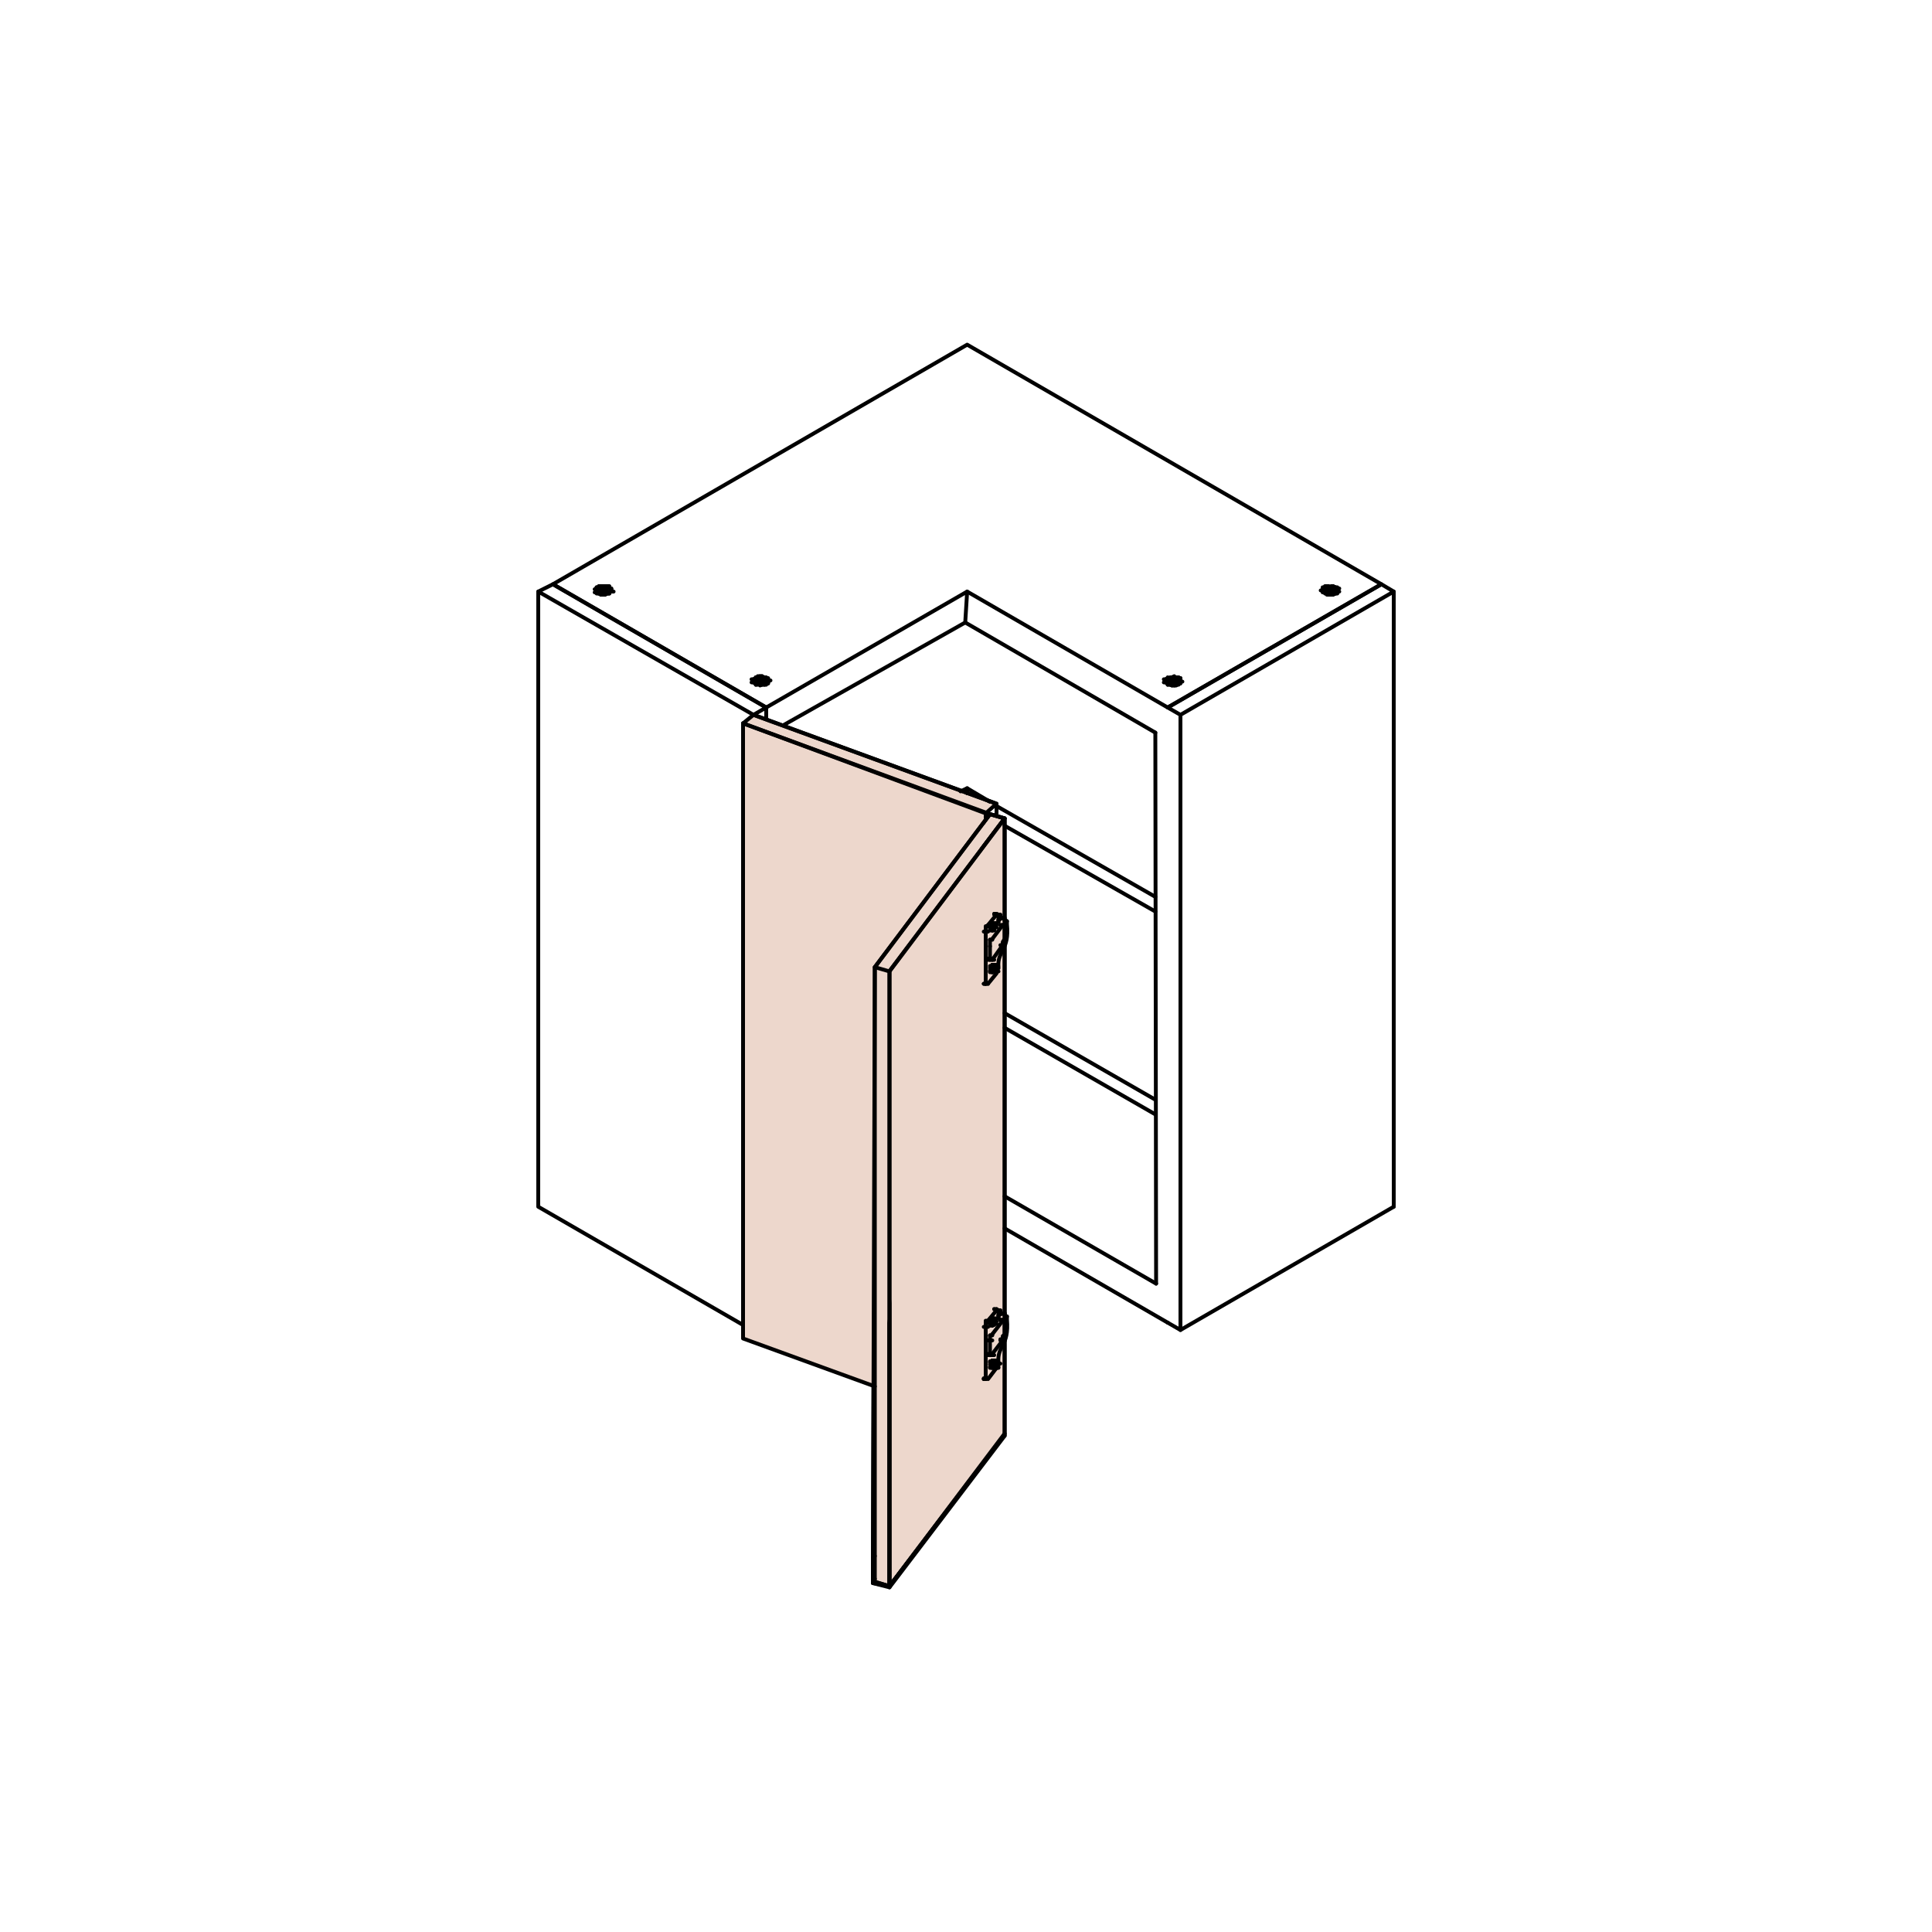 <?xml version="1.0" encoding="utf-8"?>
<!-- Generator: Adobe Illustrator 21.0.1, SVG Export Plug-In . SVG Version: 6.00 Build 0)  -->
<svg version="1.1" id="Layer_1" xmlns="http://www.w3.org/2000/svg" xmlns:xlink="http://www.w3.org/1999/xlink" x="0px" y="0px"
	 viewBox="0 0 500 500" style="enable-background:new 0 0 500 500;" xml:space="preserve">
<style type="text/css">
	.st0{fill:#EDD7CC;}
	.st1{fill:none;stroke:#000000;stroke-linecap:round;stroke-linejoin:round;stroke-miterlimit:10;}
</style>
<g>
	<polygon class="st0" points="256.2,210.7 226.4,250.3 230.2,251.4 260,211.8 	"/>
	<polygon class="st1" points="256.2,210.7 226.4,250.3 230.2,251.4 260,211.8 	"/>
	<path class="st0" d="M230.2,409.7V251.3V409.7z M225.9,409.7l4.3,0.8v-0.8V251.3l-3.8-1.1L225.9,409.7z"/>
	<polyline class="st1" points="226.4,250.3 225.9,409.7 230.2,410.5 230.2,251.3 230.2,409.7 	"/>
	<polyline class="st0" points="260,211.8 260,371.3 230.2,410.5 230.2,251.4 	"/>
	<polyline class="st1" points="260,211.8 260,371.3 230.2,410.5 230.2,251.4 	"/>
	<polyline class="st0" points="255.1,211.6 255.1,210.5 257.9,208 195,185 192.3,187.2 192.3,346.4 226.4,358.8 	"/>
	<polyline class="st1" points="255.1,211.6 255.1,210.5 257.9,208 195,185 192.3,187.2 192.3,346.4 226.4,358.8 	"/>
	<line class="st1" x1="302.2" y1="342.3" x2="260" y2="317.9"/>
	<line class="st1" x1="260" y1="309.6" x2="299.2" y2="332.2"/>
	<line class="st1" x1="256.2" y1="207.5" x2="250.3" y2="204"/>
	<line class="st1" x1="299" y1="232.1" x2="257.9" y2="208.6"/>
	<line class="st1" x1="299" y1="235.9" x2="260" y2="213.7"/>
	<polyline class="st1" points="248.6,204.8 250.3,204 250.3,205.3 	"/>
	<line class="st1" x1="299" y1="284.6" x2="260" y2="262.2"/>
	<line class="st1" x1="299" y1="288.4" x2="260" y2="266"/>
	<polyline class="st1" points="198.3,183.1 143.1,151.2 250.3,89.2 357.5,151.2 302.2,183.1 250.3,153.1 	"/>
	<polyline class="st1" points="299,189.6 299,189.6 249.8,161.1 	"/>
	<polyline class="st1" points="198.3,186.1 198.3,183.1 250.3,153.1 249.8,161.1 202.7,187.7 	"/>
	<line class="st1" x1="198.3" y1="186.1" x2="198.3" y2="183.1"/>
	<polyline class="st1" points="139.3,153.1 139.3,312.3 192.3,342.9 	"/>
	<polygon class="st1" points="195,185 139.3,153.1 143.1,151.2 198.3,183.1 	"/>
	<line class="st1" x1="305.5" y1="344.2" x2="305.5" y2="185"/>
	<line class="st1" x1="360.7" y1="312.3" x2="360.7" y2="153.1"/>
	<line class="st1" x1="299.2" y1="332.2" x2="299" y2="189.6"/>
	<polyline class="st1" points="360.7,312.3 305.5,344.2 302.2,342.3 	"/>
	<polygon class="st1" points="302.2,183.1 357.5,151.2 360.7,153.1 305.5,185 	"/>
	<line class="st1" x1="255.1" y1="210.5" x2="192.3" y2="187.2"/>
	<polyline class="st1" points="195,185 257.9,208 257.9,211 	"/>
	<line class="st1" x1="260" y1="238.4" x2="260" y2="211.8"/>
	<line class="st1" x1="260" y1="340.7" x2="260" y2="243.2"/>
	<line class="st1" x1="260" y1="371" x2="260" y2="345.6"/>
	<polyline class="st1" points="256.2,210.7 260,211.8 230.2,251.4 	"/>
	<polyline class="st1" points="226.4,250.3 256.2,210.7 260,211.8 230.2,251.3 230.2,410.5 225.9,409.2 230.2,410.5 	"/>
	<line class="st1" x1="230.2" y1="410.5" x2="260" y2="371"/>
	<polygon class="st1" points="226.4,409.4 226.4,250.3 230.2,251.4 230.2,410.5 	"/>
	<line class="st1" x1="225.9" y1="403" x2="226.4" y2="402.7"/>
	<polyline class="st1" points="226.4,408.6 225.9,409.2 225.9,409.7 	"/>
	<polyline class="st1" points="192.3,187.2 256.2,210.7 226.4,250.3 225.9,409.7 230.2,410.8 260,371.6 	"/>
	<polyline class="st1" points="230.2,410.8 230.2,410.5 260,371.3 260,371.6 	"/>
	<path class="st1" d="M226.4,360.7"/>
	<path class="st1" d="M192.3,347.2"/>
	<polyline class="st1" points="260,339.9 259.5,339.9 258.4,340.4 	"/>
	<polyline class="st1" points="260,339.9 260,340.4 260.6,340.7 	"/>
	<line class="st1" x1="258.4" y1="341" x2="258.4" y2="340.4"/>
	<path class="st1" d="M260.6,340.7v0.8c0.6,7-2.6,6.7-2.2,11.1v0.3"/>
	<line class="st1" x1="257.9" y1="352.9" x2="258.9" y2="352.9"/>
	<polyline class="st1" points="258.4,352.9 257.9,353.1 257.9,353.7 	"/>
	<line class="st1" x1="257.3" y1="353.7" x2="258.4" y2="353.7"/>
	<line class="st1" x1="257.9" y1="353.7" x2="257.9" y2="354"/>
	<line class="st1" x1="257.3" y1="354" x2="258.4" y2="354"/>
	<line class="st1" x1="257.9" y1="354" x2="255.7" y2="356.9"/>
	<line class="st1" x1="258.9" y1="346.6" x2="260" y2="346.6"/>
	<line class="st1" x1="259.5" y1="346.6" x2="259.5" y2="346.9"/>
	<path class="st1" d="M258.9,346.9h1.1H258.9z"/>
	<polyline class="st1" points="259.5,341.5 259.5,341.8 260,342 260,345.3 259.5,345.8 259.5,346.7 	"/>
	<path class="st1" d="M258.9,341.5L258.9,341.5z"/>
	<line class="st1" x1="258.9" y1="341.8" x2="260" y2="341.8"/>
	<line class="st1" x1="259.5" y1="341.8" x2="256.8" y2="345.3"/>
	<line class="st1" x1="255.1" y1="356.4" x2="255.1" y2="343.4"/>
	<line class="st1" x1="254.6" y1="356.7" x2="255.7" y2="356.7"/>
	<line class="st1" x1="255.1" y1="356.7" x2="255.1" y2="356.4"/>
	<path class="st1" d="M255.1,356.9L255.1,356.9z"/>
	<path class="st1" d="M255.1,356.9h-0.5H255.1z"/>
	<line class="st1" x1="255.1" y1="356.9" x2="255.1" y2="356.7"/>
	<path class="st1" d="M256.8,352.1L256.8,352.1z"/>
	<path class="st1" d="M256.8,352.1h1.1H256.8z"/>
	<line class="st1" x1="257.3" y1="352.1" x2="257.3" y2="352.3"/>
	<line class="st1" x1="256.8" y1="352.3" x2="257.9" y2="352.3"/>
	<line class="st1" x1="256.2" y1="352.3" x2="257.3" y2="352.3"/>
	<line class="st1" x1="256.8" y1="352.3" x2="256.8" y2="352.1"/>
	<line class="st1" x1="257.3" y1="352.3" x2="257.3" y2="352.6"/>
	<line class="st1" x1="256.8" y1="352.6" x2="257.9" y2="352.6"/>
	<line class="st1" x1="256.2" y1="352.6" x2="257.3" y2="352.6"/>
	<line class="st1" x1="256.8" y1="352.6" x2="256.8" y2="352.3"/>
	<line class="st1" x1="257.3" y1="352.6" x2="257.3" y2="352.9"/>
	<line class="st1" x1="256.8" y1="352.9" x2="256.8" y2="352.6"/>
	<line class="st1" x1="257.3" y1="352.9" x2="257.3" y2="353.1"/>
	<line class="st1" x1="256.8" y1="353.1" x2="257.9" y2="353.1"/>
	<line class="st1" x1="256.2" y1="353.1" x2="257.3" y2="353.1"/>
	<line class="st1" x1="256.8" y1="353.1" x2="256.8" y2="352.9"/>
	<line class="st1" x1="257.3" y1="353.1" x2="257.3" y2="353.4"/>
	<line class="st1" x1="256.8" y1="353.4" x2="256.8" y2="353.1"/>
	<polyline class="st1" points="257.3,353.4 257.3,353.7 256.8,353.7 	"/>
	<line class="st1" x1="256.2" y1="353.7" x2="257.3" y2="353.7"/>
	<line class="st1" x1="256.8" y1="353.4" x2="256.8" y2="354"/>
	<polygon class="st1" points="256.2,354 257.3,354 256.2,354 257.3,354 256.2,354 257.3,354 	"/>
	<line class="st1" x1="256.8" y1="354" x2="256.8" y2="353.7"/>
	<path class="st1" d="M256.8,341.2L256.8,341.2z"/>
	<polyline class="st1" points="256.2,341.2 257.3,341.2 256.8,341.2 257.9,341.2 256.8,341.2 	"/>
	<line class="st1" x1="257.3" y1="341.2" x2="257.3" y2="341.5"/>
	<polyline class="st1" points="257.9,341.5 256.8,341.5 256.8,341.2 	"/>
	<polyline class="st1" points="257.3,341.5 257.3,341.8 256.2,341.8 	"/>
	<line class="st1" x1="256.8" y1="341.8" x2="256.8" y2="341.5"/>
	<line class="st1" x1="257.3" y1="341.8" x2="257.3" y2="342"/>
	<polyline class="st1" points="257.9,342 256.8,342 256.8,341.8 	"/>
	<polyline class="st1" points="257.3,342 257.3,342.3 256.2,342.3 	"/>
	<line class="st1" x1="256.8" y1="342.3" x2="256.8" y2="342"/>
	<line class="st1" x1="257.3" y1="342.3" x2="257.3" y2="342.6"/>
	<line class="st1" x1="256.8" y1="342.6" x2="257.9" y2="342.6"/>
	<line class="st1" x1="256.2" y1="342.6" x2="257.3" y2="342.6"/>
	<line class="st1" x1="256.8" y1="342.6" x2="256.8" y2="342.3"/>
	<line class="st1" x1="257.3" y1="342.6" x2="256.8" y2="342.9"/>
	<path class="st1" d="M256.2,342.9h1.1H256.2z"/>
	<line class="st1" x1="256.8" y1="342.6" x2="256.8" y2="343.1"/>
	<path class="st1" d="M256.2,343.1L256.2,343.1z"/>
	<line class="st1" x1="256.8" y1="343.1" x2="256.8" y2="342.8"/>
	<polyline class="st1" points="259.5,346.9 256.8,350.4 255.7,350.4 	"/>
	<line class="st1" x1="256.2" y1="350.4" x2="256.2" y2="350.2"/>
	<line class="st1" x1="256.8" y1="350.4" x2="256.8" y2="350.7"/>
	<polyline class="st1" points="257.3,350.7 256.2,350.7 256.8,350.7 255.7,350.7 256.8,350.7 255.7,350.7 	"/>
	<line class="st1" x1="256.2" y1="350.7" x2="256.2" y2="350.4"/>
	<line class="st1" x1="256.2" y1="346.9" x2="256.2" y2="350.2"/>
	<line class="st1" x1="258.4" y1="339.3" x2="258.4" y2="341"/>
	<polyline class="st1" points="256.2,345.6 256.8,345.6 256.8,345.3 	"/>
	<line class="st1" x1="256.2" y1="345.6" x2="256.2" y2="346.6"/>
	<line class="st1" x1="255.7" y1="346.9" x2="256.8" y2="346.9"/>
	<line class="st1" x1="256.2" y1="346.9" x2="256.2" y2="346.6"/>
	<path class="st1" d="M257.3,338.8L257.3,338.8z"/>
	<polyline class="st1" points="257.9,339.1 257.9,338.8 258.4,339.1 	"/>
	<line class="st1" x1="257.9" y1="339.1" x2="258.9" y2="339.1"/>
	<line class="st1" x1="258.4" y1="339.1" x2="258.4" y2="339.3"/>
	<line class="st1" x1="257.9" y1="339.3" x2="258.9" y2="339.3"/>
	<line class="st1" x1="255.7" y1="341.8" x2="257.9" y2="339.1"/>
	<line class="st1" x1="255.1" y1="341.8" x2="256.2" y2="341.8"/>
	<line class="st1" x1="255.7" y1="342" x2="255.7" y2="341.8"/>
	<polyline class="st1" points="255.1,342.3 255.7,342.3 255.7,342 	"/>
	<line class="st1" x1="255.1" y1="342.3" x2="255.1" y2="343.1"/>
	<line class="st1" x1="254.6" y1="343.4" x2="255.7" y2="343.4"/>
	<line class="st1" x1="255.1" y1="343.4" x2="255.1" y2="343.1"/>
	<polyline class="st1" points="258.9,237.8 259.5,237.5 260,237.8 	"/>
	<line class="st1" x1="258.4" y1="238.1" x2="258.9" y2="237.8"/>
	<polyline class="st1" points="260,237.8 260,238.1 260.6,238.4 	"/>
	<line class="st1" x1="258.4" y1="238.6" x2="258.4" y2="238.1"/>
	<path class="st1" d="M260.6,238.4v0.8c0.7,6.8-2.6,6.9-2.2,11.1v0.3l-0.5,0.3v0.5"/>
	<line class="st1" x1="257.3" y1="251.4" x2="258.4" y2="251.4"/>
	<polyline class="st1" points="257.9,251.4 257.9,251.9 255.7,254.6 	"/>
	<line class="st1" x1="259.5" y1="244.3" x2="259.5" y2="244.6"/>
	<path class="st1" d="M258.9,244.6L258.9,244.6z"/>
	<line class="st1" x1="258.9" y1="239.4" x2="260" y2="239.4"/>
	<polyline class="st1" points="259.5,239.4 260,239.7 260,243 259.5,243.8 259.5,244.3 	"/>
	<path class="st1" d="M258.9,239.4L258.9,239.4z"/>
	<line class="st1" x1="259.5" y1="239.4" x2="256.8" y2="243"/>
	<line class="st1" x1="255.1" y1="241.1" x2="255.1" y2="254.3"/>
	<path class="st1" d="M255.1,254.6L255.1,254.6z"/>
	<polyline class="st1" points="255.1,254.6 255.7,254.6 254.6,254.6 255.7,254.6 254.6,254.6 	"/>
	<line class="st1" x1="255.1" y1="254.6" x2="255.1" y2="254.3"/>
	<path class="st1" d="M256.8,249.7L256.8,249.7z"/>
	<path class="st1" d="M256.8,249.7h1.1H256.8z"/>
	<line class="st1" x1="257.3" y1="249.7" x2="257.3" y2="250"/>
	<line class="st1" x1="256.8" y1="250" x2="257.9" y2="250"/>
	<line class="st1" x1="256.2" y1="250" x2="257.3" y2="250"/>
	<line class="st1" x1="256.8" y1="250" x2="256.8" y2="249.7"/>
	<line class="st1" x1="257.3" y1="250" x2="257.3" y2="250.3"/>
	<polyline class="st1" points="257.9,250.3 256.8,250.3 256.8,250 	"/>
	<polyline class="st1" points="257.3,250.3 257.3,250.5 256.2,250.5 	"/>
	<line class="st1" x1="256.8" y1="250.5" x2="256.8" y2="250.3"/>
	<line class="st1" x1="257.3" y1="250.5" x2="257.3" y2="250.8"/>
	<line class="st1" x1="256.8" y1="250.8" x2="256.8" y2="250.5"/>
	<line class="st1" x1="257.3" y1="250.8" x2="257.3" y2="251.1"/>
	<line class="st1" x1="256.8" y1="251.1" x2="257.9" y2="251.1"/>
	<line class="st1" x1="256.2" y1="251.1" x2="257.3" y2="251.1"/>
	<line class="st1" x1="256.8" y1="251.1" x2="256.8" y2="250.8"/>
	<polyline class="st1" points="257.3,251.1 257.3,251.4 256.8,251.4 	"/>
	<line class="st1" x1="256.2" y1="251.4" x2="257.3" y2="251.4"/>
	<line class="st1" x1="256.8" y1="251.1" x2="256.8" y2="251.6"/>
	<polygon class="st1" points="256.2,251.6 257.3,251.6 256.2,251.6 257.3,251.6 256.2,251.6 257.3,251.6 	"/>
	<line class="st1" x1="256.8" y1="251.6" x2="256.8" y2="251.3"/>
	<path class="st1" d="M256.8,238.9L256.8,238.9z"/>
	<path class="st1" d="M256.8,238.9h1.1H256.8z"/>
	<line class="st1" x1="257.3" y1="238.9" x2="257.3" y2="239.2"/>
	<line class="st1" x1="256.8" y1="239.2" x2="257.9" y2="239.2"/>
	<line class="st1" x1="256.2" y1="239.2" x2="257.3" y2="239.2"/>
	<line class="st1" x1="256.8" y1="239.2" x2="256.8" y2="238.9"/>
	<line class="st1" x1="257.3" y1="239.2" x2="257.3" y2="239.4"/>
	<line class="st1" x1="256.8" y1="239.4" x2="257.9" y2="239.4"/>
	<line class="st1" x1="256.2" y1="239.4" x2="257.3" y2="239.4"/>
	<line class="st1" x1="256.8" y1="239.4" x2="256.8" y2="239.2"/>
	<line class="st1" x1="257.3" y1="239.4" x2="257.3" y2="239.7"/>
	<line class="st1" x1="256.8" y1="239.7" x2="256.8" y2="239.4"/>
	<line class="st1" x1="257.3" y1="239.7" x2="257.3" y2="240"/>
	<line class="st1" x1="256.8" y1="240" x2="257.9" y2="240"/>
	<line class="st1" x1="256.2" y1="240" x2="257.3" y2="240"/>
	<line class="st1" x1="256.8" y1="240" x2="256.8" y2="239.7"/>
	<line class="st1" x1="257.3" y1="240" x2="257.3" y2="240.3"/>
	<line class="st1" x1="256.8" y1="240.3" x2="256.8" y2="240"/>
	<polyline class="st1" points="257.3,240.3 257.3,240.5 256.8,240.5 	"/>
	<line class="st1" x1="256.2" y1="240.5" x2="257.3" y2="240.5"/>
	<line class="st1" x1="256.8" y1="240.3" x2="256.8" y2="240.8"/>
	<polygon class="st1" points="256.2,240.8 257.3,240.8 256.2,240.8 257.3,240.8 256.2,240.8 257.3,240.8 	"/>
	<line class="st1" x1="256.8" y1="240.8" x2="256.8" y2="240.5"/>
	<line class="st1" x1="256.8" y1="248.4" x2="259.5" y2="244.6"/>
	<line class="st1" x1="255.7" y1="248.1" x2="256.8" y2="248.1"/>
	<line class="st1" x1="256.2" y1="248.1" x2="256.2" y2="247.8"/>
	<polyline class="st1" points="256.2,248.4 257.3,248.4 256.2,248.4 256.8,248.4 255.7,248.4 256.8,248.4 255.7,248.4 	"/>
	<line class="st1" x1="256.2" y1="248.4" x2="256.2" y2="248.1"/>
	<line class="st1" x1="256.2" y1="244.9" x2="256.2" y2="247.8"/>
	<line class="st1" x1="258.4" y1="237" x2="258.4" y2="238.6"/>
	<polyline class="st1" points="256.2,243.2 256.8,243.2 256.8,243 	"/>
	<line class="st1" x1="256.2" y1="243.2" x2="256.2" y2="244.9"/>
	<path class="st1" d="M257.3,236.5L257.3,236.5z"/>
	<line class="st1" x1="257.3" y1="236.7" x2="258.4" y2="236.7"/>
	<polyline class="st1" points="257.9,236.7 257.9,236.5 258.4,236.7 	"/>
	<line class="st1" x1="257.9" y1="236.7" x2="258.9" y2="236.7"/>
	<line class="st1" x1="258.4" y1="236.7" x2="258.4" y2="237"/>
	<line class="st1" x1="257.9" y1="237" x2="258.9" y2="237"/>
	<line class="st1" x1="255.7" y1="239.4" x2="257.9" y2="236.7"/>
	<line class="st1" x1="255.1" y1="239.7" x2="256.2" y2="239.7"/>
	<polyline class="st1" points="255.7,239.4 255.7,239.7 255.1,240 255.1,240.8 	"/>
	<line class="st1" x1="254.6" y1="241.1" x2="255.7" y2="241.1"/>
	<line class="st1" x1="255.1" y1="241.1" x2="255.1" y2="240.8"/>
	<line class="st1" x1="258.9" y1="339.9" x2="260" y2="339.9"/>
	<line class="st1" x1="255.1" y1="356.9" x2="254.6" y2="356.9"/>
	<line class="st1" x1="257.9" y1="338.8" x2="257.3" y2="338.8"/>
	<line class="st1" x1="258.9" y1="237.5" x2="260" y2="237.5"/>
	<line class="st1" x1="255.1" y1="254.6" x2="254.6" y2="254.6"/>
	<line class="st1" x1="257.9" y1="236.5" x2="257.3" y2="236.5"/>
	<polyline class="st1" points="196.1,175 197.2,175 196.7,175 	"/>
	<polyline class="st1" points="196.1,175.3 195.6,175.3 196.7,175.3 	"/>
	<line class="st1" x1="196.1" y1="175.3" x2="196.7" y2="175"/>
	<line class="st1" x1="197.2" y1="175" x2="197.8" y2="175.3"/>
	<line class="st1" x1="197.2" y1="175.3" x2="198.3" y2="175.3"/>
	<line class="st1" x1="195.6" y1="175.5" x2="195.6" y2="175.3"/>
	<line class="st1" x1="197.8" y1="175.3" x2="198.3" y2="175.5"/>
	<line class="st1" x1="197.8" y1="175.5" x2="198.8" y2="175.5"/>
	<line class="st1" x1="194.5" y1="175.8" x2="195.6" y2="175.8"/>
	<line class="st1" x1="195" y1="175.8" x2="195.6" y2="175.5"/>
	<line class="st1" x1="198.3" y1="175.5" x2="198.8" y2="175.8"/>
	<line class="st1" x1="195" y1="176.1" x2="195" y2="175.8"/>
	<line class="st1" x1="198.8" y1="175.8" x2="198.8" y2="176.1"/>
	<line class="st1" x1="198.3" y1="176.1" x2="199.4" y2="176.1"/>
	<line class="st1" x1="198.8" y1="176.1" x2="198.8" y2="176.4"/>
	<line class="st1" x1="195" y1="176.4" x2="195" y2="176.1"/>
	<line class="st1" x1="198.8" y1="176.4" x2="198.8" y2="176.6"/>
	<line class="st1" x1="194.5" y1="176.6" x2="195.6" y2="176.6"/>
	<line class="st1" x1="195" y1="176.6" x2="195" y2="176.4"/>
	<line class="st1" x1="198.8" y1="176.6" x2="198.3" y2="176.9"/>
	<line class="st1" x1="197.8" y1="176.9" x2="198.8" y2="176.9"/>
	<line class="st1" x1="195.6" y1="176.9" x2="195" y2="176.6"/>
	<line class="st1" x1="198.3" y1="176.9" x2="197.8" y2="177.2"/>
	<polyline class="st1" points="198.3,177.2 197.2,177.2 197.8,177.2 	"/>
	<path class="st1" d="M196.1,177.2h-0.5H196.1z"/>
	<line class="st1" x1="195.6" y1="177.2" x2="195.6" y2="176.9"/>
	<polyline class="st1" points="197.2,177.2 196.7,177.4 196.7,177.2 	"/>
	<line class="st1" x1="195.6" y1="175.8" x2="196.7" y2="175.8"/>
	<line class="st1" x1="196.7" y1="176.1" x2="196.1" y2="175.8"/>
	<line class="st1" x1="197.2" y1="176.6" x2="197.8" y2="176.6"/>
	<line class="st1" x1="196.1" y1="175.8" x2="196.7" y2="176.1"/>
	<line class="st1" x1="197.8" y1="176.6" x2="197.2" y2="176.1"/>
	<polyline class="st1" points="197.2,176.6 196.7,176.4 196.1,176.6 	"/>
	<path class="st1" d="M195.6,176.6h1.1H195.6z"/>
	<polyline class="st1" points="197.2,175.8 197.8,175.8 197.2,176.1 	"/>
	<polyline class="st1" points="196.1,176.6 196.7,176.1 197.2,175.8 	"/>
	<line class="st1" x1="155" y1="151.7" x2="156.1" y2="151.7"/>
	<polyline class="st1" points="155.5,151.7 156.6,151.7 156.1,151.7 	"/>
	<polyline class="st1" points="157.1,151.7 156.6,151.7 157.7,151.7 	"/>
	<polyline class="st1" points="154.4,152 155,152 155,151.7 	"/>
	<line class="st1" x1="157.1" y1="151.7" x2="157.7" y2="152"/>
	<line class="st1" x1="154.4" y1="152.3" x2="154.4" y2="152"/>
	<polyline class="st1" points="157.7,152 157.7,152.3 158.2,152.3 	"/>
	<line class="st1" x1="153.9" y1="152.5" x2="155" y2="152.5"/>
	<line class="st1" x1="154.4" y1="152.5" x2="154.4" y2="152.3"/>
	<line class="st1" x1="158.2" y1="152.3" x2="158.2" y2="152.5"/>
	<line class="st1" x1="154.4" y1="152.8" x2="154.4" y2="152.5"/>
	<line class="st1" x1="158.2" y1="152.5" x2="158.2" y2="153.1"/>
	<line class="st1" x1="157.7" y1="153.1" x2="158.8" y2="153.1"/>
	<line class="st1" x1="154.4" y1="153.1" x2="154.4" y2="152.8"/>
	<line class="st1" x1="158.2" y1="153.1" x2="157.7" y2="153.3"/>
	<line class="st1" x1="153.9" y1="153.3" x2="155" y2="153.3"/>
	<line class="st1" x1="154.4" y1="153.3" x2="154.4" y2="153.1"/>
	<polyline class="st1" points="157.7,153.3 157.7,153.6 157.1,153.6 	"/>
	<line class="st1" x1="156.6" y1="153.6" x2="157.7" y2="153.6"/>
	<line class="st1" x1="154.4" y1="153.6" x2="155.5" y2="153.6"/>
	<line class="st1" x1="155" y1="153.6" x2="154.4" y2="153.3"/>
	<polyline class="st1" points="157.1,153.6 156.6,153.9 156.1,153.9 	"/>
	<polyline class="st1" points="156.6,153.9 155.5,153.9 156.1,153.9 	"/>
	<line class="st1" x1="155.5" y1="153.9" x2="155" y2="153.6"/>
	<line class="st1" x1="155" y1="152.3" x2="156.1" y2="152.3"/>
	<line class="st1" x1="156.1" y1="152.5" x2="155.5" y2="152.3"/>
	<line class="st1" x1="156.6" y1="153.3" x2="157.1" y2="153.1"/>
	<line class="st1" x1="155.5" y1="152.3" x2="156.1" y2="152.8"/>
	<line class="st1" x1="157.1" y1="153.1" x2="156.6" y2="152.8"/>
	<polyline class="st1" points="156.6,153.3 156.1,152.8 155.5,153.3 	"/>
	<line class="st1" x1="155" y1="153.3" x2="156.1" y2="153.3"/>
	<line class="st1" x1="155.5" y1="153.1" x2="155.5" y2="153.3"/>
	<polyline class="st1" points="156.6,152.3 157.1,152.3 156.6,152.8 	"/>
	<line class="st1" x1="156.1" y1="152.8" x2="155.5" y2="153.1"/>
	<line class="st1" x1="156.6" y1="152.3" x2="156.1" y2="152.5"/>
	<path class="st1" d="M302.8,175.3h0.5H302.8z"/>
	<polyline class="st1" points="303.3,175.3 303.9,175 303.9,175.3 305,175.3 	"/>
	<line class="st1" x1="302.2" y1="175.5" x2="302.2" y2="175.3"/>
	<polyline class="st1" points="305,175.3 305,175.5 305.5,175.5 	"/>
	<line class="st1" x1="301.2" y1="175.8" x2="302.2" y2="175.8"/>
	<line class="st1" x1="301.7" y1="175.8" x2="302.2" y2="175.5"/>
	<line class="st1" x1="305.5" y1="175.5" x2="305.5" y2="175.8"/>
	<line class="st1" x1="301.7" y1="176.1" x2="301.7" y2="175.8"/>
	<line class="st1" x1="305.5" y1="175.8" x2="305.5" y2="176.1"/>
	<line class="st1" x1="305" y1="176.4" x2="306" y2="176.4"/>
	<line class="st1" x1="301.7" y1="176.4" x2="301.7" y2="176.1"/>
	<line class="st1" x1="305.5" y1="176.1" x2="305.5" y2="176.6"/>
	<line class="st1" x1="301.2" y1="176.6" x2="302.2" y2="176.6"/>
	<line class="st1" x1="301.7" y1="176.6" x2="301.7" y2="176.4"/>
	<polyline class="st1" points="305.5,176.6 305.5,176.9 305,176.9 	"/>
	<line class="st1" x1="302.2" y1="176.9" x2="301.7" y2="176.6"/>
	<polyline class="st1" points="305,176.9 305,177.2 304.4,177.2 	"/>
	<polyline class="st1" points="303.3,177.2 302.2,177.2 302.8,177.2 	"/>
	<line class="st1" x1="302.2" y1="177.2" x2="302.2" y2="176.9"/>
	<line class="st1" x1="304.4" y1="177.2" x2="303.9" y2="177.4"/>
	<polyline class="st1" points="304.4,177.4 303.3,177.4 303.9,177.4 	"/>
	<line class="st1" x1="303.3" y1="177.4" x2="302.8" y2="177.2"/>
	<line class="st1" x1="303.9" y1="175.8" x2="305" y2="175.8"/>
	<line class="st1" x1="303.9" y1="176.4" x2="304.4" y2="175.8"/>
	<line class="st1" x1="302.2" y1="176.6" x2="303.3" y2="176.6"/>
	<line class="st1" x1="304.4" y1="175.8" x2="303.9" y2="176.1"/>
	<polyline class="st1" points="303.9,176.4 302.8,176.6 303.3,176.4 302.8,175.8 	"/>
	<path class="st1" d="M302.2,175.8h1.1H302.2z"/>
	<line class="st1" x1="303.9" y1="176.6" x2="305" y2="176.6"/>
	<line class="st1" x1="303.9" y1="176.4" x2="304.4" y2="176.6"/>
	<line class="st1" x1="303.9" y1="176.1" x2="302.8" y2="175.8"/>
	<line class="st1" x1="304.4" y1="176.6" x2="303.9" y2="176.4"/>
	<polyline class="st1" points="342.9,151.7 343.9,151.7 343.4,151.7 	"/>
	<path class="st1" d="M344.5,151.7h0.5H344.5z"/>
	<line class="st1" x1="342.3" y1="152" x2="343.4" y2="152"/>
	<line class="st1" x1="342.9" y1="152" x2="343.4" y2="151.7"/>
	<line class="st1" x1="345" y1="151.7" x2="345.6" y2="152"/>
	<line class="st1" x1="345" y1="152" x2="346.1" y2="152"/>
	<line class="st1" x1="342.3" y1="152.3" x2="342.9" y2="152"/>
	<line class="st1" x1="345.6" y1="152" x2="346.1" y2="152.3"/>
	<line class="st1" x1="345.6" y1="152.3" x2="346.6" y2="152.3"/>
	<line class="st1" x1="342.3" y1="152.5" x2="342.3" y2="152.3"/>
	<line class="st1" x1="346.1" y1="152.3" x2="346.1" y2="152.5"/>
	<line class="st1" x1="341.8" y1="152.8" x2="342.9" y2="152.8"/>
	<line class="st1" x1="342.3" y1="152.8" x2="342.3" y2="152.5"/>
	<line class="st1" x1="346.1" y1="152.5" x2="346.1" y2="153.1"/>
	<line class="st1" x1="345.6" y1="153.1" x2="346.6" y2="153.1"/>
	<line class="st1" x1="342.3" y1="153.1" x2="342.3" y2="152.8"/>
	<line class="st1" x1="346.1" y1="153.1" x2="346.1" y2="153.3"/>
	<polyline class="st1" points="342.9,153.3 342.3,153.3 342.3,153.1 	"/>
	<line class="st1" x1="346.1" y1="153.3" x2="345.6" y2="153.6"/>
	<line class="st1" x1="345" y1="153.6" x2="346.1" y2="153.6"/>
	<polyline class="st1" points="343.4,153.6 342.9,153.6 342.9,153.3 	"/>
	<polyline class="st1" points="345.6,153.6 345,153.9 344.5,153.9 	"/>
	<polyline class="st1" points="345,153.9 343.9,153.9 344.5,153.9 	"/>
	<polyline class="st1" points="343.9,153.9 343.4,153.9 343.4,153.6 	"/>
	<polyline class="st1" points="345,152.3 345,152.5 344.5,152.8 	"/>
	<line class="st1" x1="343.4" y1="153.1" x2="343.9" y2="153.3"/>
	<line class="st1" x1="345" y1="152.3" x2="344.5" y2="152.5"/>
	<line class="st1" x1="343.9" y1="153.3" x2="344.5" y2="152.8"/>
	<polyline class="st1" points="343.4,153.1 343.9,152.8 343.4,152.5 343.4,152.3 343.9,152.3 	"/>
	<polyline class="st1" points="345,153.1 345,153.3 344.5,152.8 	"/>
	<line class="st1" x1="344.5" y1="152.5" x2="343.9" y2="152.3"/>
	<line class="st1" x1="345" y1="153.1" x2="344.5" y2="152.8"/>
</g>
</svg>
